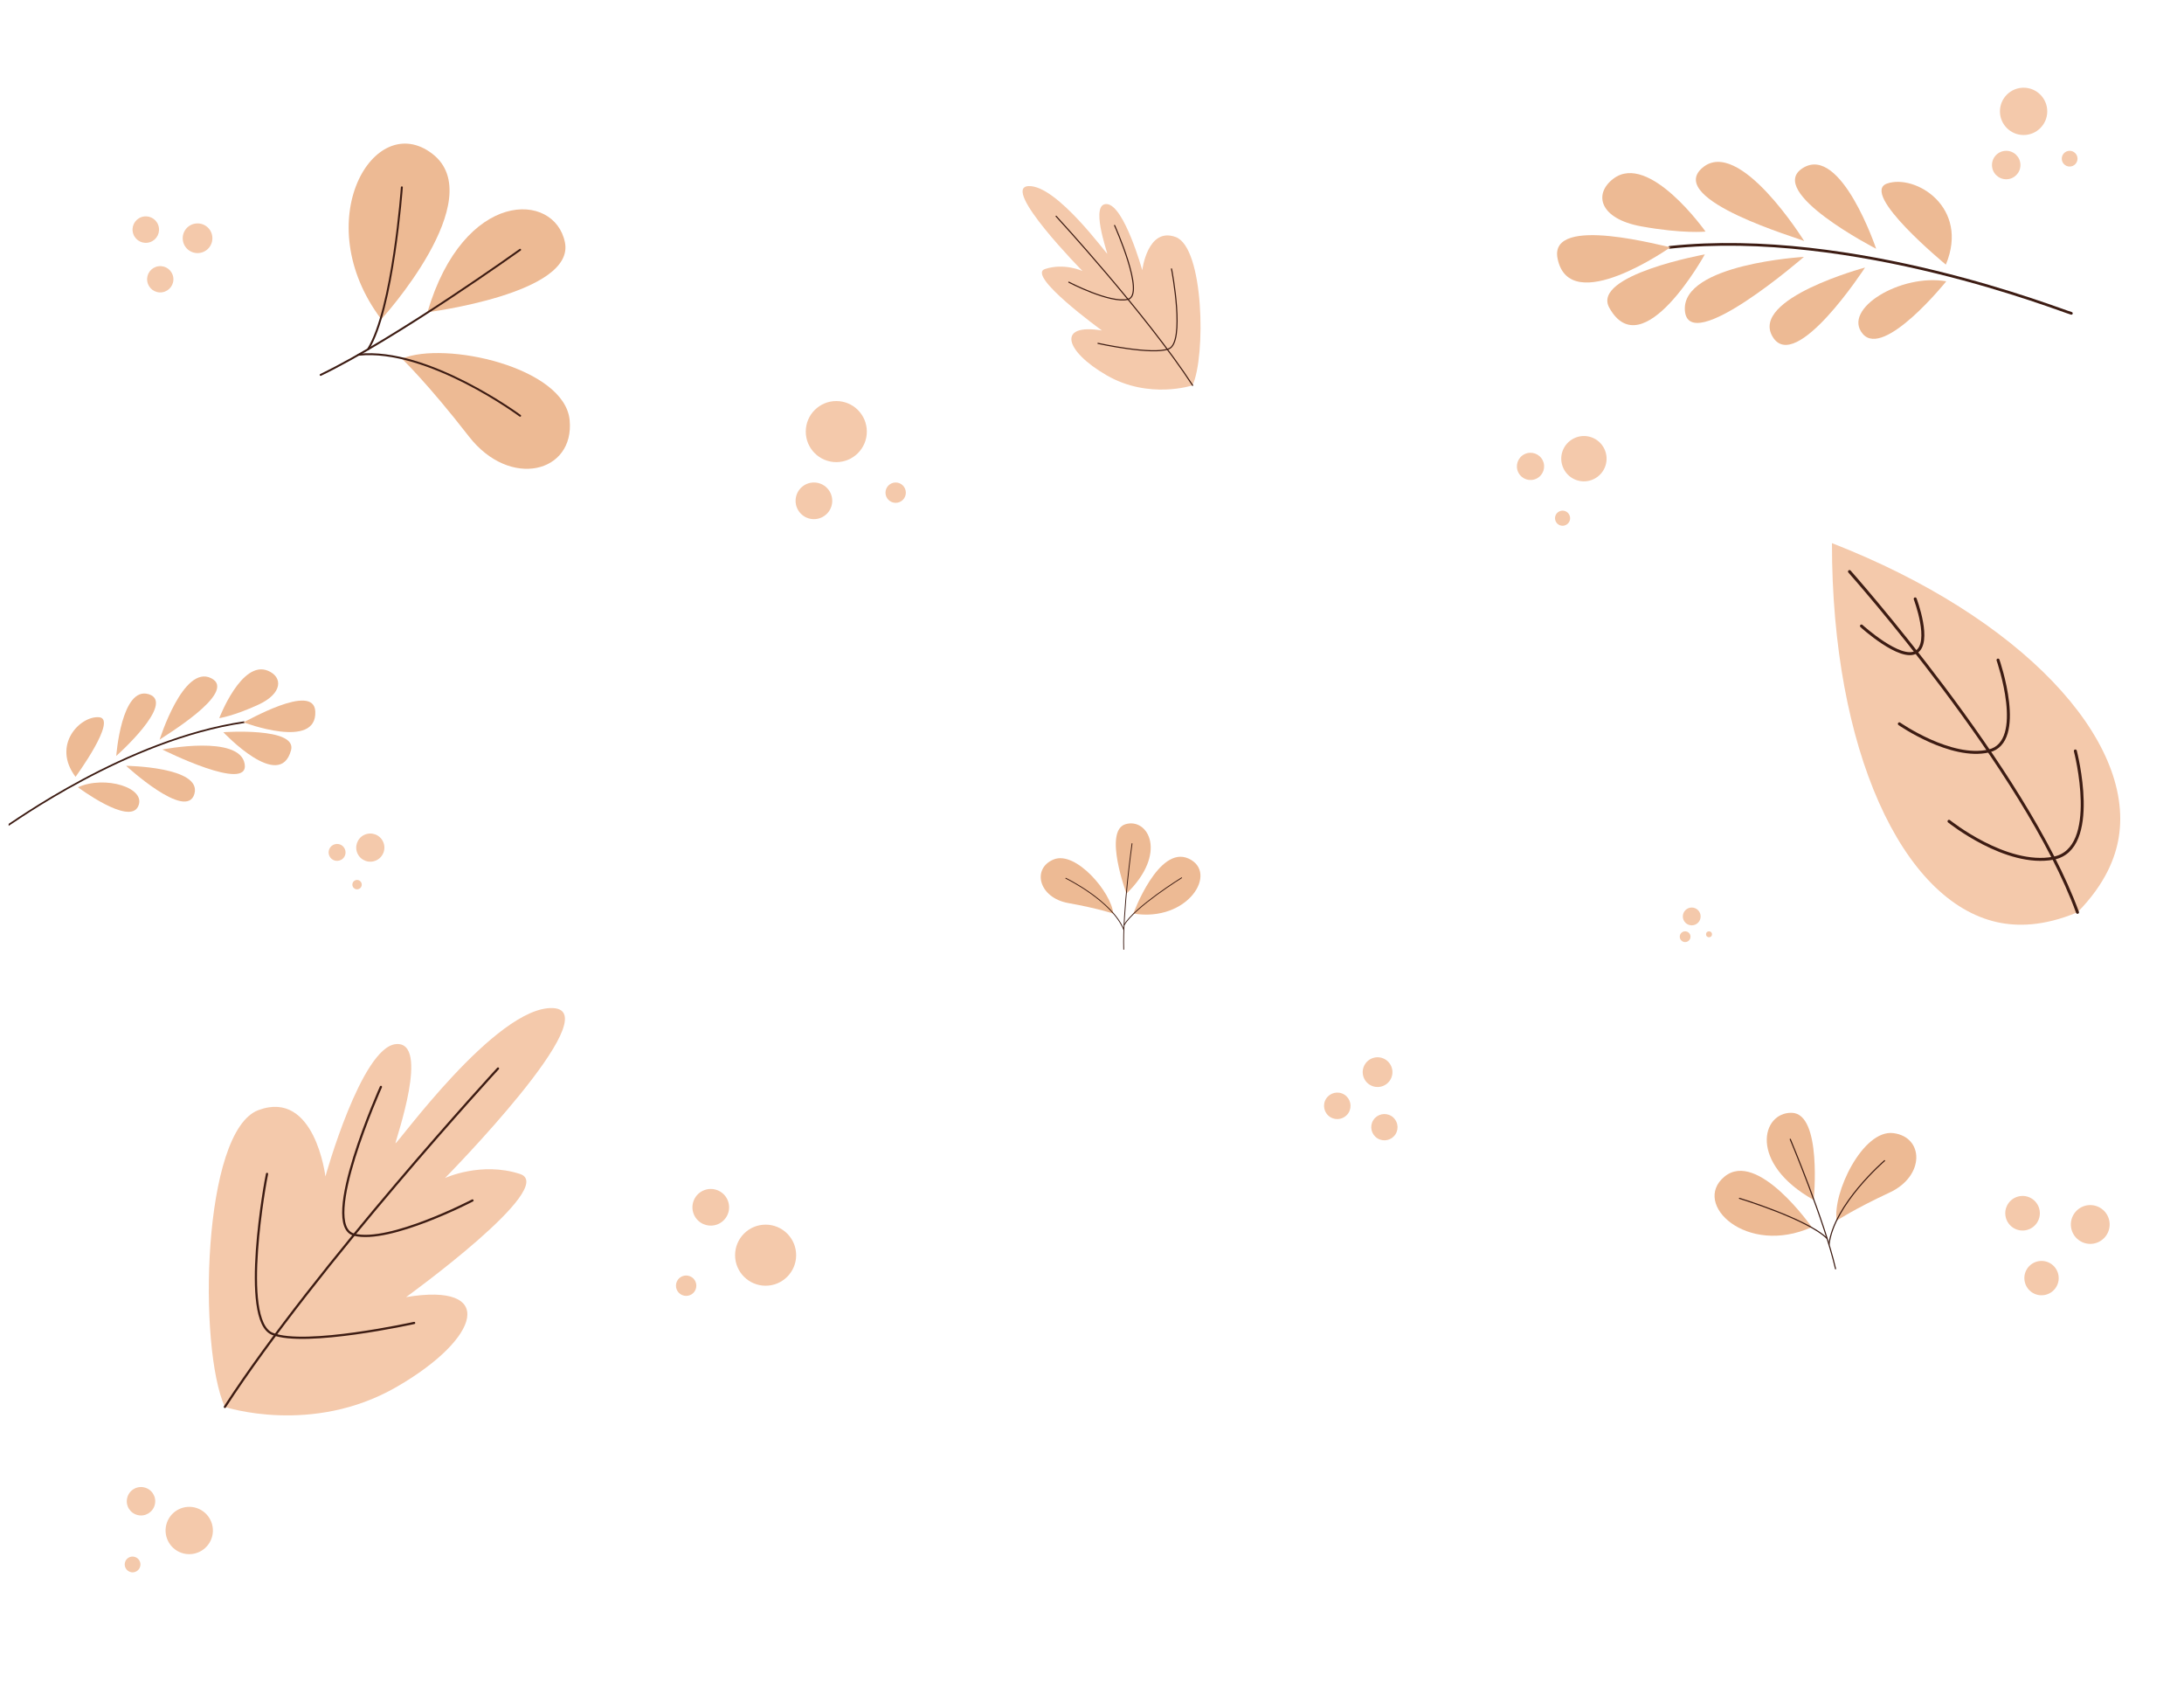 <?xml version="1.0" encoding="UTF-8"?> <svg xmlns="http://www.w3.org/2000/svg" xmlns:xlink="http://www.w3.org/1999/xlink" id="_Слой_2" data-name="Слой 2" viewBox="0 0 463.49 361.16"> <defs> <style> .cls-1, .cls-2, .cls-3, .cls-4, .cls-5, .cls-6, .cls-7, .cls-8, .cls-9 { fill: none; } .cls-10 { clip-path: url(#clippath); } .cls-2 { stroke-width: .18px; } .cls-2, .cls-3, .cls-4, .cls-5, .cls-6, .cls-7, .cls-8, .cls-9 { stroke: #3d1c13; stroke-linecap: round; stroke-linejoin: round; } .cls-3 { stroke-width: .36px; } .cls-11 { fill: #f4c9ab; } .cls-12 { fill: #edba94; } .cls-4 { stroke-width: .63px; } .cls-5 { stroke-width: .57px; } .cls-6 { stroke-width: .41px; } .cls-7 { stroke-width: .47px; } .cls-8 { stroke-width: .24px; } .cls-9 { stroke-width: .24px; } </style> <clipPath id="clippath"> <polygon class="cls-1" points="456.84 360.72 0 361.16 3.49 7.12 463.49 0 456.84 360.72"></polygon> </clipPath> </defs> <g id="TEXTS"> <g class="cls-10"> <g> <path class="cls-12" d="M236.26,193.85s-3.26-1.1-9.56-2.23c-6.3-1.14-7.77-7.36-3.07-9.26,4.7-1.9,12.24,7.03,12.63,11.49Z"></path> <path class="cls-12" d="M239.06,189.62s-4.97-13.34-.18-14.74c4.8-1.39,9.01,6.19,.18,14.74Z"></path> <path class="cls-12" d="M240.52,193.85s5.34-14.61,11.74-11.66-.18,13.56-11.74,11.66Z"></path> <g> <path class="cls-2" d="M240.24,179.01s-2.02,14.38-1.76,22.43"></path> <path class="cls-2" d="M226.19,186.36s9.87,4.79,12.32,10.97"></path> <path class="cls-2" d="M250.77,186.26s-9.94,6.15-12.21,10.03"></path> </g> </g> <g> <g> <path class="cls-12" d="M85.28,76.1s5.51,5.27,14.23,16.51c8.72,11.23,22.47,7.71,21.38-3.48-1.09-11.2-26.43-16.85-35.61-13.02Z"></path> <path class="cls-12" d="M90.71,66.25s31.37-3.95,29.18-14.82c-2.19-10.87-21.46-11.34-29.18,14.82Z"></path> <path class="cls-12" d="M80.9,67.73c.05,.07,23.26-25.54,10.86-35.09-12.4-9.55-26.5,14.32-10.86,35.09Z"></path> <g> <path class="cls-6" d="M110.38,53s-26.21,18.78-42.33,26.55"></path> <path class="cls-6" d="M110.38,88.22s-19.58-14.5-34.28-12.95"></path> <path class="cls-6" d="M85.28,39.75s-1.87,25.89-7.16,34.35"></path> </g> </g> <g> <path class="cls-12" d="M389.81,258.99s3.71-2.45,11.22-5.95c7.51-3.5,7.29-11.77,.78-12.6-6.5-.83-12.99,12.84-12.01,18.55Z"></path> <path class="cls-12" d="M384.91,254.63s1.81-18.34-4.65-18.5c-6.46-.16-9.22,10.73,4.65,18.5Z"></path> <path class="cls-12" d="M384.49,260.39s-11.51-16.52-18.53-10.71,4.71,16.91,18.53,10.71Z"></path> <g> <path class="cls-8" d="M379.93,241.74s7.28,17.32,9.61,27.49"></path> <path class="cls-8" d="M399.94,246.29s-10.77,9.25-11.79,17.8"></path> <path class="cls-8" d="M369.15,254.28s14.47,4.41,18.59,8.51"></path> </g> </g> <g> <path class="cls-5" d="M439.59,66.49c-2.14-.54-46.06-18.15-85.24-14.01"></path> <g> <path class="cls-12" d="M361.95,49.14s-11.98-16.97-19.56-11.22c-4.27,3.24-2.96,8.5,5.91,10.11,8.86,1.61,13.65,1.11,13.65,1.11Z"></path> <path class="cls-12" d="M361.8,53.98s-13.21,23.99-20.27,11.33c-3.88-6.96,20.27-11.33,20.27-11.33Z"></path> <path class="cls-12" d="M382.89,51.16c-.62-.47-29.46-8.71-21.65-15.52s21.65,15.52,21.65,15.52Z"></path> <path class="cls-12" d="M382.83,54.51s-24.5,21.29-25.26,11.39c-.76-9.9,25.26-11.39,25.26-11.39Z"></path> <path class="cls-12" d="M398.16,52.79s-23.63-12.14-15.54-17.15c8.09-5.01,15.54,17.15,15.54,17.15Z"></path> <path class="cls-12" d="M395.8,56.77s-14.79,22.78-19.62,14.67c-4.83-8.11,19.62-14.67,19.62-14.67Z"></path> <path class="cls-12" d="M412.95,56.15s-18.44-15.15-12.46-17.21c5.98-2.05,17.54,5.01,12.46,17.21Z"></path> <path class="cls-12" d="M413.04,59.69s-13.23,16.46-17.72,11.16c-4.49-5.3,8.14-12.86,17.72-11.16Z"></path> <path class="cls-12" d="M354.54,52.44c-.58,.13-25.95-7.19-23.99,2.43,2.58,12.7,23.99-2.43,23.99-2.43Z"></path> </g> </g> <g> <path class="cls-3" d="M1.16,175.48c1.24-.68,25.67-18.57,50.61-22.23"></path> <g> <path class="cls-12" d="M46.53,152.39s4.73-12.42,10.34-10.06c3.16,1.33,3.18,4.8-2.06,7.21-5.24,2.41-8.29,2.85-8.29,2.85Z"></path> <path class="cls-12" d="M47.4,155.37s12,12.77,14.37,3.8c1.3-4.93-14.37-3.8-14.37-3.8Z"></path> <path class="cls-12" d="M33.87,156.97c.31-.39,16.88-10.08,10.95-13.06-5.93-2.98-10.95,13.06-10.95,13.06Z"></path> <path class="cls-12" d="M34.45,159.04s18.57,9.31,17.47,3.04c-1.1-6.26-17.47-3.04-17.47-3.04Z"></path> <path class="cls-12" d="M24.67,160.41s12.72-11.28,6.91-13.1c-5.81-1.82-6.91,13.1-6.91,13.1Z"></path> <path class="cls-12" d="M26.76,162.5s12.79,11.77,14.49,5.98c1.71-5.79-14.49-5.98-14.49-5.98Z"></path> <path class="cls-12" d="M16.03,164.84s9.02-12.32,4.99-12.65c-4.03-.32-10.08,5.89-4.99,12.65Z"></path> <path class="cls-12" d="M16.54,167.05s10.82,8.1,12.76,4.1-7.09-6.68-12.76-4.1Z"></path> <path class="cls-12" d="M51.65,153.26c.38-.01,14.95-8.58,15.26-2.31,.41,8.28-15.26,2.31-15.26,2.31Z"></path> </g> </g> <g> <path class="cls-11" d="M47.71,298.54s18.5,6.13,36.48-4.26c17.99-10.39,21.15-22.24,1.99-19.04,0,0,32.43-23.43,24.18-26.13-8.25-2.7-15.92,.86-15.92,.86,0,0,34.97-35.48,22.93-36.06-12.04-.58-33.5,29.49-33.44,28.66,.06-.83,7.44-21.67,.1-21.02s-14.97,28.09-14.97,28.09c0,0-2.21-18.53-14.2-14.09-11.99,4.44-12.83,50.55-7.14,62.99Z"></path> <g> <path class="cls-7" d="M105.69,226.73s-38.41,41.71-57.97,71.81"></path> <path class="cls-7" d="M80.84,230.63s-13.18,29.43-5.69,31.36c7.5,1.93,25.12-7.26,25.12-7.26"></path> <path class="cls-7" d="M56.67,249.09c-.24,.91-5.84,31.1,1.11,33.93,6.95,2.83,30.11-2.3,30.11-2.3"></path> </g> </g> <g> <path class="cls-11" d="M253.09,81.77s-9.24,3.06-18.23-2.13-10.57-11.11-1-9.51c0,0-16.2-11.71-12.08-13.05,4.12-1.35,7.95,.43,7.95,.43,0,0-17.47-17.73-11.46-18.02s16.74,14.73,16.71,14.32-3.72-10.83-.05-10.5,7.48,14.03,7.48,14.03c0,0,1.11-9.26,7.1-7.04,5.99,2.22,6.41,25.25,3.57,31.47Z"></path> <g> <path class="cls-9" d="M224.13,45.89s19.19,20.84,28.97,35.88"></path> <path class="cls-9" d="M236.54,47.84s6.59,14.7,2.84,15.67c-3.75,.96-12.55-3.63-12.55-3.63"></path> <path class="cls-9" d="M248.62,57.06c.12,.45,2.92,15.54-.56,16.95-3.47,1.41-15.04-1.15-15.04-1.15"></path> </g> </g> <g> <path class="cls-11" d="M388.78,115.25c40.26,15.69,64.26,41.68,60.86,62.45-.68,4.14-2.72,9.74-8.75,15.88-7.37,3.08-12.97,2.98-16.95,2.12-20.27-4.38-35.2-36.62-35.16-80.46Z"></path> <g> <path class="cls-4" d="M392.5,121.28s37.32,41.96,48.39,72.31"></path> <path class="cls-4" d="M406.44,127.08s3.53,9.3,.2,11.29c-3.32,1.99-11.6-5.54-11.6-5.54"></path> <path class="cls-4" d="M424.02,140.06s6.08,17.41-1.95,19.29-18.99-5.76-18.99-5.76"></path> <path class="cls-4" d="M440.43,159.35s5.43,20.82-4.63,22.75c-10.05,1.93-22.18-7.83-22.18-7.83"></path> </g> </g> </g> <g> <g> <circle class="cls-11" cx="177.48" cy="91.58" r="6.48"></circle> <circle class="cls-11" cx="190.08" cy="104.54" r="2.16"></circle> <circle class="cls-11" cx="172.73" cy="106.27" r="3.89"></circle> </g> <g> <path class="cls-11" d="M434.47,23.63c0,2.77-2.25,5.02-5.02,5.02s-5.02-2.25-5.02-5.02,2.25-5.02,5.02-5.02,5.02,2.25,5.02,5.02Z"></path> <path class="cls-11" d="M440.89,33.67c0,.92-.75,1.67-1.67,1.67s-1.67-.75-1.67-1.67,.75-1.67,1.67-1.67,1.67,.75,1.67,1.67Z"></path> <path class="cls-11" d="M428.78,35.02c0,1.67-1.35,3.02-3.02,3.02s-3.02-1.35-3.02-3.02,1.35-3.02,3.02-3.02,3.02,1.35,3.02,3.02Z"></path> </g> <g> <path class="cls-11" d="M39.01,329.65c-2.7-.64-4.37-3.34-3.74-6.04,.64-2.7,3.34-4.37,6.04-3.74,2.7,.64,4.37,3.34,3.74,6.04-.64,2.7-3.34,4.37-6.04,3.74Z"></path> <path class="cls-11" d="M27.76,333.59c-.9-.21-1.46-1.11-1.25-2.01s1.11-1.46,2.01-1.24,1.46,1.11,1.24,2.01c-.21,.9-1.11,1.46-2.01,1.25Z"></path> <path class="cls-11" d="M29.23,321.49c-1.62-.38-2.63-2.01-2.24-3.63,.38-1.62,2.01-2.63,3.63-2.24,1.62,.38,2.63,2.01,2.24,3.63-.38,1.62-2.01,2.63-3.63,2.24Z"></path> </g> <g> <path class="cls-11" d="M360.91,194.46c0,1.05-.85,1.89-1.89,1.89s-1.89-.85-1.89-1.89,.85-1.89,1.89-1.89,1.89,.85,1.89,1.89Z"></path> <circle class="cls-11" cx="362.69" cy="198.25" r=".63"></circle> <circle class="cls-11" cx="357.62" cy="198.76" r="1.14"></circle> </g> <g> <circle class="cls-11" cx="162.48" cy="266.34" r="6.48"></circle> <path class="cls-11" d="M144.76,274.8c-1.1-.47-1.6-1.74-1.13-2.84,.47-1.1,1.74-1.6,2.84-1.13,1.1,.47,1.6,1.74,1.13,2.84-.47,1.1-1.74,1.6-2.84,1.13Z"></path> <path class="cls-11" d="M149.31,259.76c-1.98-.85-2.89-3.13-2.05-5.11,.85-1.98,3.13-2.89,5.11-2.05,1.98,.85,2.89,3.13,2.05,5.11-.85,1.98-3.13,2.89-5.11,2.04Z"></path> </g> <g> <path class="cls-11" d="M79.9,182.54c-1.48,.73-3.28,.11-4-1.37s-.11-3.28,1.37-4,3.28-.11,4,1.37c.73,1.48,.11,3.28-1.37,4Z"></path> <path class="cls-11" d="M76.21,188.61c-.49,.24-1.09,.04-1.33-.46-.24-.49-.04-1.09,.46-1.33,.49-.24,1.09-.04,1.33,.46,.24,.49,.04,1.09-.46,1.33Z"></path> <path class="cls-11" d="M72.32,182.48c-.89,.44-1.97,.07-2.4-.82s-.07-1.97,.83-2.4,1.97-.07,2.4,.83c.44,.89,.07,1.97-.83,2.4Z"></path> </g> <g> <path class="cls-11" d="M338.25,101.65c-2.39,1.17-5.26,.18-6.43-2.21-1.17-2.39-.18-5.26,2.21-6.43s5.26-.18,6.43,2.21c1.17,2.39,.18,5.26-2.21,6.43Z"></path> <path class="cls-11" d="M332.31,111.4c-.8,.39-1.75,.06-2.14-.74-.39-.8-.06-1.75,.74-2.14,.8-.39,1.75-.06,2.14,.74,.39,.8,.06,1.75-.74,2.14Z"></path> <path class="cls-11" d="M326.07,101.56c-1.43,.7-3.16,.11-3.86-1.33-.7-1.43-.11-3.16,1.33-3.86s3.16-.11,3.86,1.33c.7,1.43,.11,3.16-1.33,3.86Z"></path> </g> <g> <path class="cls-11" d="M42.39,53.67c-1.72,.26-3.33-.93-3.58-2.65-.26-1.72,.93-3.33,2.65-3.58,1.72-.26,3.33,.93,3.58,2.65,.26,1.72-.93,3.33-2.65,3.58Z"></path> <path class="cls-11" d="M34.42,62.02c-1.52,.23-2.94-.82-3.17-2.35s.82-2.94,2.35-3.17c1.52-.23,2.94,.82,3.17,2.35,.23,1.52-.82,2.94-2.35,3.17Z"></path> <path class="cls-11" d="M31.35,51.5c-1.54,.23-2.96-.83-3.19-2.37-.23-1.54,.83-2.96,2.37-3.19,1.54-.23,2.96,.83,3.19,2.37,.23,1.54-.83,2.96-2.37,3.19Z"></path> </g> <g> <path class="cls-11" d="M295.02,229.18c-.93,1.47-2.87,1.92-4.35,.99-1.47-.93-1.92-2.87-.99-4.35,.93-1.47,2.87-1.92,4.35-.99,1.47,.93,1.92,2.87,.99,4.35Z"></path> <path class="cls-11" d="M296.16,240.67c-.82,1.3-2.54,1.69-3.85,.87-1.3-.82-1.7-2.54-.87-3.85,.82-1.3,2.54-1.69,3.85-.87,1.3,.82,1.69,2.54,.87,3.85Z"></path> <path class="cls-11" d="M286.18,236.15c-.83,1.31-2.56,1.71-3.88,.88-1.31-.83-1.71-2.56-.88-3.88,.83-1.31,2.56-1.71,3.88-.88,1.31,.83,1.71,2.56,.88,3.88Z"></path> </g> <g> <path class="cls-11" d="M444.2,263.9c-2.25,.33-4.34-1.22-4.68-3.47-.33-2.25,1.22-4.34,3.47-4.68,2.25-.33,4.34,1.22,4.68,3.47,.33,2.25-1.22,4.34-3.47,4.68Z"></path> <path class="cls-11" d="M433.79,274.81c-1.99,.3-3.84-1.08-4.14-3.07-.3-1.99,1.08-3.84,3.07-4.14s3.84,1.08,4.14,3.07-1.08,3.84-3.07,4.14Z"></path> <path class="cls-11" d="M429.77,261.07c-2.01,.3-3.87-1.09-4.17-3.09-.3-2.01,1.09-3.87,3.09-4.17,2.01-.3,3.87,1.09,4.17,3.09,.3,2.01-1.09,3.87-3.09,4.17Z"></path> </g> </g> </g> </g> </svg> 